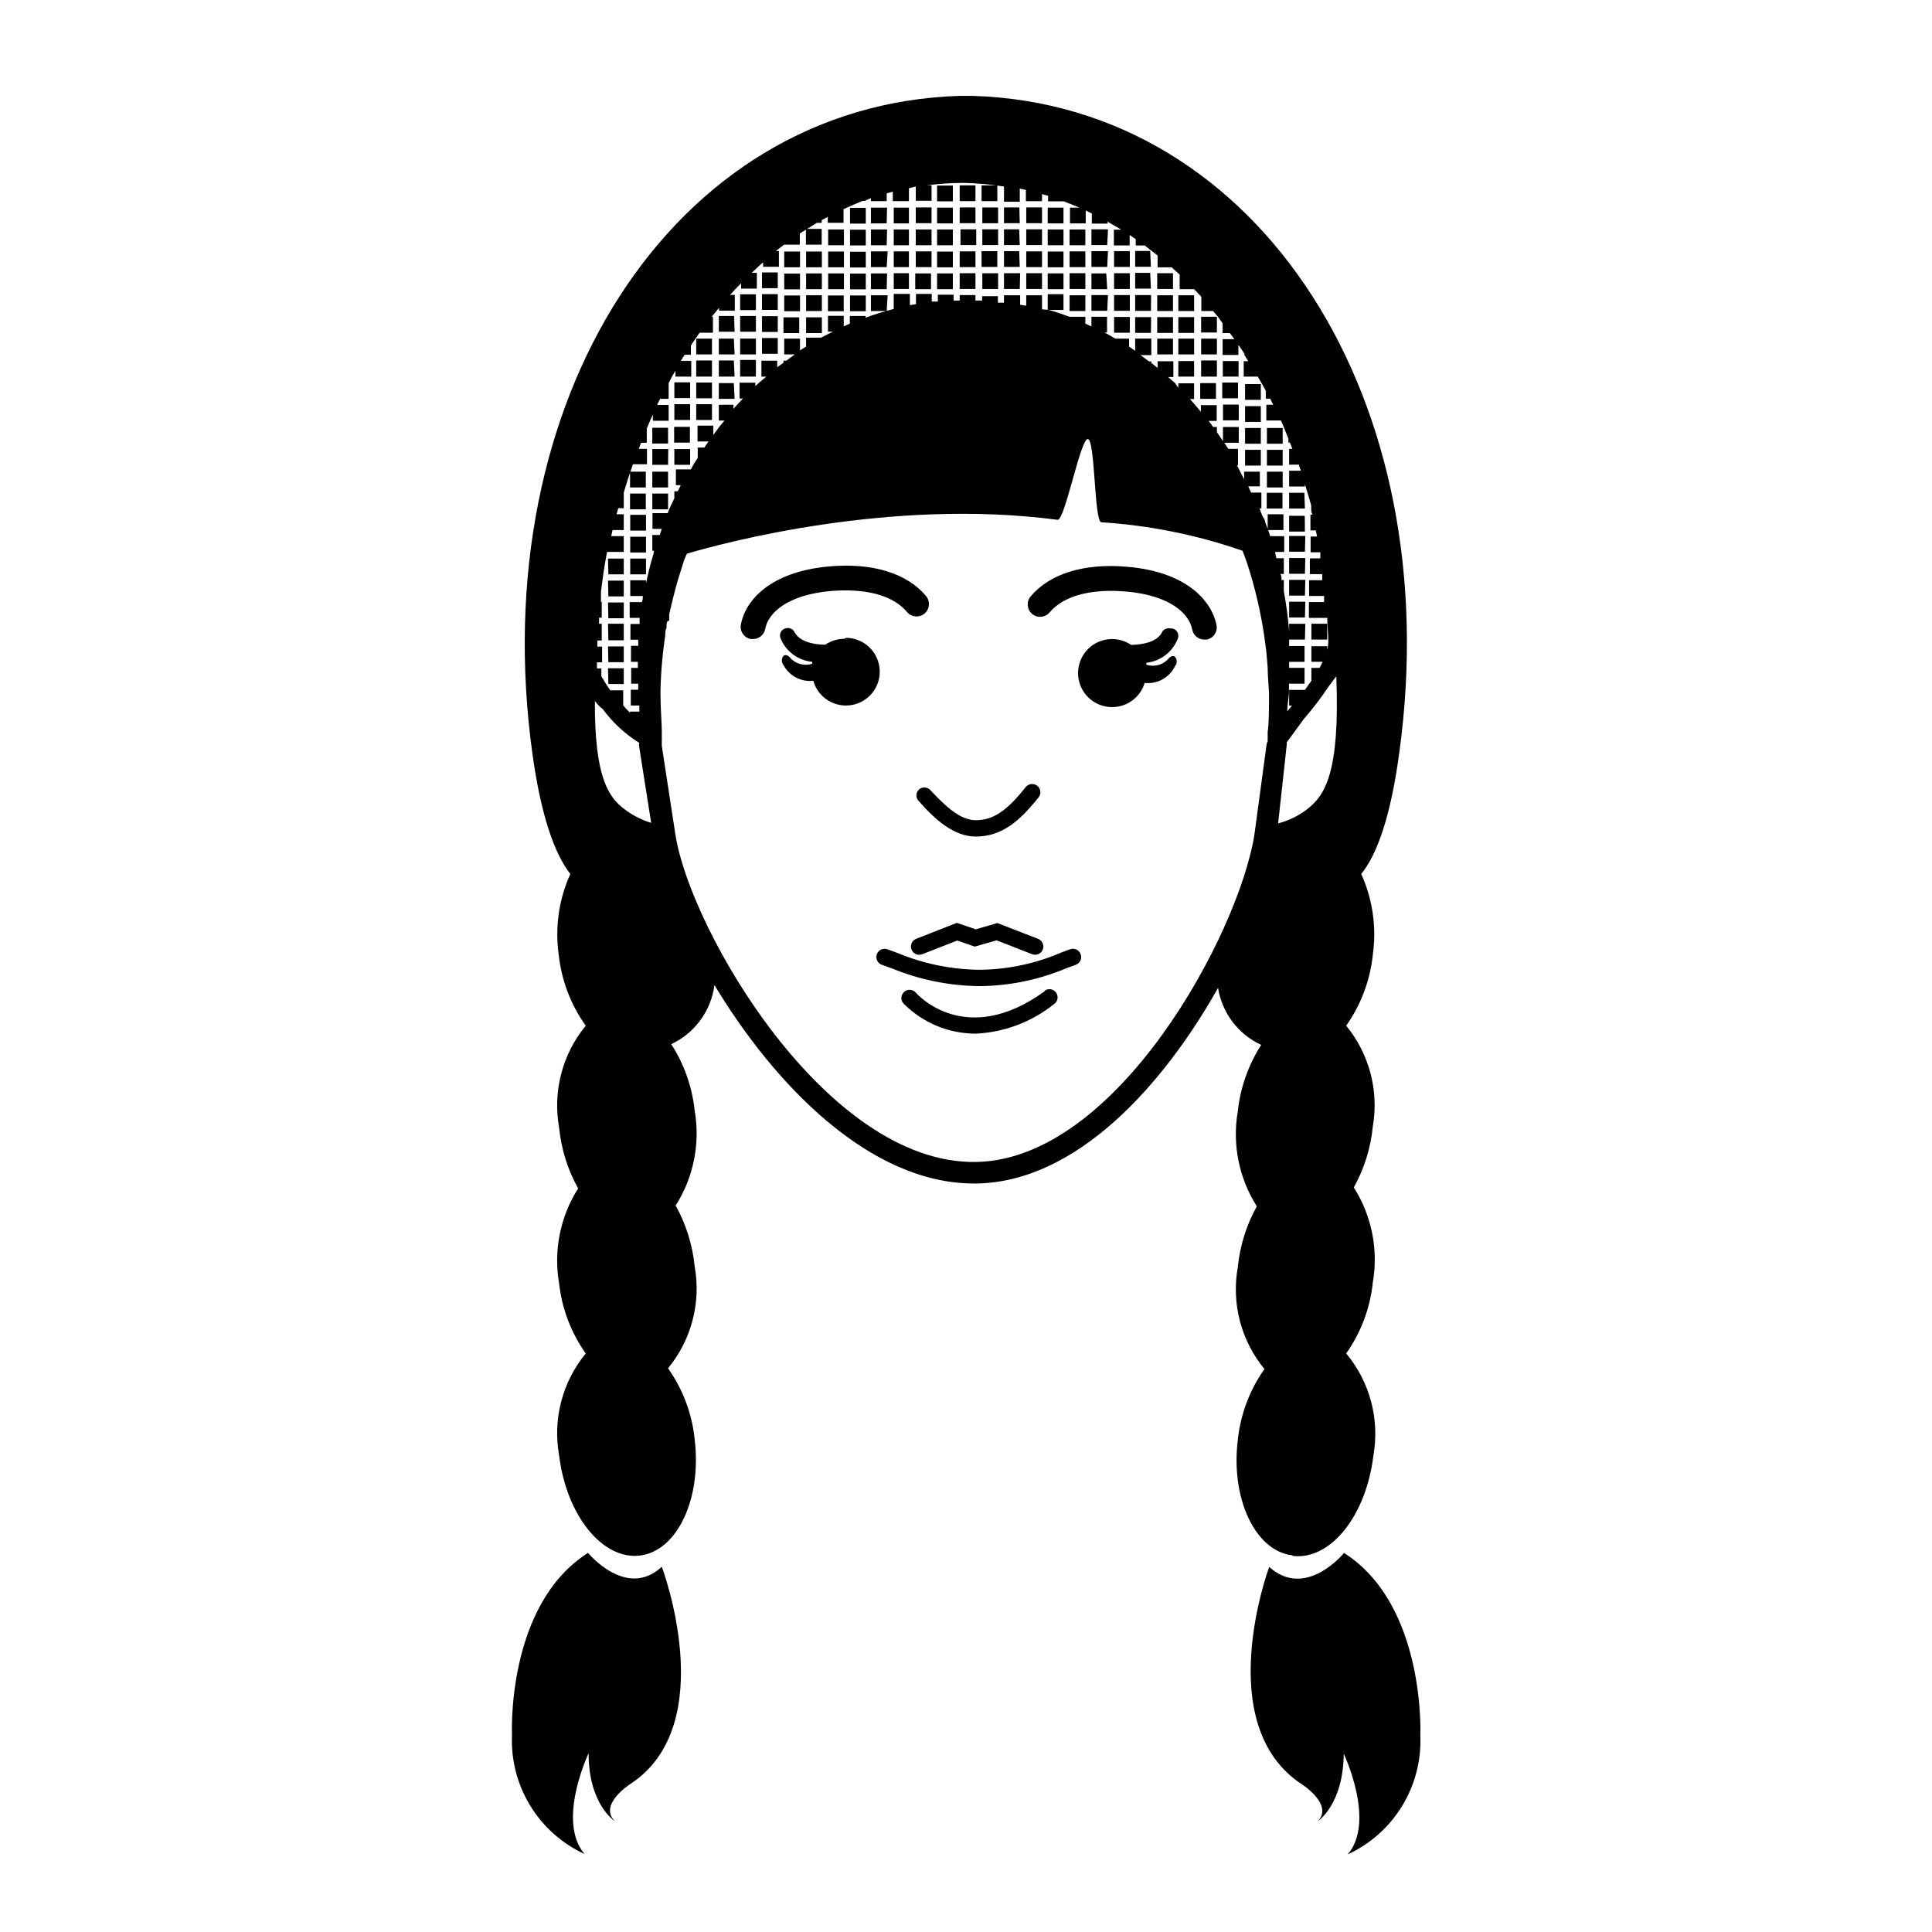 <?xml version="1.0" encoding="UTF-8"?>
<!-- Uploaded to: ICON Repo, www.iconrepo.com, Generator: ICON Repo Mixer Tools -->
<svg fill="#000000" width="800px" height="800px" version="1.1" viewBox="144 144 512 512" xmlns="http://www.w3.org/2000/svg">
 <path d="m387.5 353.25c-0.41 0.406-0.641 0.957-0.641 1.535s0.23 1.129 0.641 1.535c4.434 5.039 9.371 9.371 15.113 9.371 6.902 0 11.637-4.133 16.625-10.379v0.004c0.754-0.949 0.594-2.324-0.352-3.074-0.945-0.754-2.32-0.594-3.074 0.352-5.039 6.398-8.715 8.766-13.199 8.766-3.375 0-6.852-2.316-12.043-7.961h0.004c-0.387-0.43-0.93-0.688-1.508-0.715-0.574-0.027-1.141 0.176-1.566 0.566zm15.113 37.031-5.039-1.715-10.781 4.231c-1.125 0.445-1.676 1.719-1.234 2.848 0.445 1.125 1.723 1.68 2.848 1.234l9.27-3.629 4.637 1.613 5.793-1.664 9.422 3.68c1.125 0.43 2.391-0.133 2.82-1.258 0.434-1.129-0.133-2.391-1.258-2.824l-10.781-4.18zm-102.78 165.25c-21.816 13.855-20.152 48.367-20.152 48.367-0.27 6.559 1.418 13.047 4.844 18.645s8.441 10.051 14.402 12.793c-7.508-8.715 1.059-26.703 1.059-26.703 0 13.652 6.953 17.984 6.953 17.984-4.434-4.383 4.082-9.824 4.082-9.824 24.18-15.766 8.363-57.582 8.363-57.582-9.371 8.715-19.551-3.68-19.551-3.68zm84.539-249.34c1.172 1.395 3.246 1.574 4.637 0.406 1.391-1.172 1.57-3.246 0.402-4.637-5.039-6.047-14.207-8.867-25.594-7.859-15.516 1.359-22.27 8.867-23.477 15.418-0.164 0.855 0.023 1.738 0.516 2.457 0.492 0.719 1.25 1.211 2.106 1.371h0.605-0.004c1.578 0.004 2.934-1.121 3.227-2.672 0.754-4.18 5.793-9.07 17.633-10.078 5.34-0.398 14.965-0.301 19.949 5.594zm58.344-11.988c-11.387-1.008-20.504 1.812-25.594 7.859-1.168 1.391-0.988 3.465 0.402 4.633 1.391 1.172 3.465 0.988 4.637-0.402 5.039-5.894 14.711-5.996 20.152-5.543 11.84 1.008 16.828 5.894 17.633 10.078 0.289 1.551 1.645 2.672 3.223 2.672h0.605c0.855-0.16 1.613-0.652 2.106-1.371 0.492-0.719 0.676-1.605 0.516-2.461-1.363-6.648-8.164-14.156-23.68-15.465zm11.586 16.375c-0.812-0.23-1.684 0.047-2.215 0.703-1.211 2.82-5.039 3.527-8.312 3.629-3.227-2.188-7.492-2.051-10.574 0.332-3.082 2.387-4.285 6.481-2.981 10.152 1.301 3.672 4.816 6.09 8.711 5.996 3.898-0.09 7.293-2.676 8.418-6.406 3.367 0.375 6.602-1.426 8.062-4.484 0.574-0.703 0.574-1.715 0-2.418-0.707-0.605-1.562 0.25-1.562 0.25v0.004c-1.441 1.805-3.848 2.527-6.047 1.812v-0.504c3.793-0.406 7.031-2.926 8.363-6.5 0.215-0.602 0.121-1.273-0.25-1.793-0.371-0.52-0.973-0.828-1.613-0.824zm45.848 245s-10.078 12.395-19.801 3.68c0 0-15.566 41.816 8.715 57.637 0 0 8.516 5.441 4.082 9.824 0 0 6.852-4.383 6.953-17.984 0 0 8.566 17.984 1.059 26.703v-0.008c5.961-2.742 10.977-7.195 14.402-12.793 3.426-5.598 5.113-12.09 4.844-18.645 0 0 1.562-34.613-20.254-48.469zm-13.602 0.754c10.078 1.211 19.496-10.68 21.41-26.551 1.711-9.656-0.922-19.574-7.203-27.105 3.922-5.555 6.352-12.027 7.051-18.793 1.516-8.73-0.281-17.711-5.035-25.191 2.766-4.973 4.481-10.457 5.035-16.121 1.648-9.52-0.926-19.281-7.051-26.754 3.922-5.555 6.352-12.023 7.051-18.789 1.035-7.285-0.031-14.715-3.07-21.414 4.133-5.039 7.809-15.113 10.078-32.094 12.895-93.152-36.73-171.75-113.01-174.11h-3.578c-76.277 2.418-125.95 80.961-113.16 174.12 2.316 16.93 5.996 26.852 10.078 32.094v-0.004c-3.043 6.699-4.109 14.129-3.074 21.414 0.73 6.773 3.195 13.246 7.156 18.789-6.199 7.531-8.777 17.406-7.055 27.008 0.555 5.66 2.269 11.148 5.039 16.121-4.754 7.477-6.551 16.457-5.039 25.188 0.742 6.68 3.168 13.059 7.055 18.543-6.199 7.531-8.777 17.402-7.055 27.004 1.914 15.871 11.488 27.762 21.41 26.551 9.926-1.211 16.426-15.113 14.508-30.832h0.004c-0.699-6.766-3.129-13.238-7.055-18.793 6.199-7.531 8.777-17.406 7.055-27.004-0.559-5.664-2.273-11.152-5.039-16.125 4.754-7.477 6.551-16.457 5.039-25.188-0.672-6.266-2.793-12.285-6.199-17.582 6.242-2.926 10.555-8.836 11.438-15.672 15.719 26.148 41.012 52.598 68.77 52.598h0.605c26.652-0.352 49.676-26.199 64.086-51.844v0.004c1.055 6.629 5.344 12.293 11.434 15.113-3.402 5.301-5.523 11.32-6.195 17.582-1.512 8.734 0.285 17.715 5.039 25.191-2.766 4.973-4.481 10.461-5.039 16.121-1.723 9.602 0.855 19.473 7.055 27.004-3.926 5.559-6.356 12.027-7.055 18.793-1.914 15.469 4.586 29.473 14.512 30.582zm10.68-231.91 0.906-1.211c1.008 25.844-3.125 31.691-7.758 35.266v0.004c-2.277 1.742-4.883 3.008-7.66 3.727l2.266-20.656h0.004c0.039-0.266 0.039-0.535 0-0.805l4.582-6.246c2.344-2.703 4.512-5.547 6.5-8.516zm-187.62 34.109c-4.231-3.125-8.062-8.262-7.961-28.766l0.004-0.004c0.344 0.457 0.715 0.895 1.105 1.312 0.25 0.301 0.656 0.555 0.957 0.805 2.625 3.582 5.906 6.625 9.676 8.969-0.066 0.348-0.066 0.707 0 1.059l3.176 20.152h-0.004c-2.508-0.758-4.859-1.953-6.953-3.527zm7.559-67.711-0.352 1.211c-0.656 2.215-1.16 4.434-1.613 6.551v-0.805h-4.18v4.18l3.324-0.004c0 0.555 0 1.109-0.25 1.613h-3.223v4.18h2.621v1.613h-2.418v4.18h2.066v1.613h-1.914l-0.008 4.234h1.812v1.613h-1.762v4.18h1.863v1.613h-1.965v4.18h2.266v1.613h-2.469v0.301c-0.656-0.605-1.258-1.258-1.812-1.965v-3.981h-3.426c-0.957-1.359-1.762-2.672-2.367-3.727v-2.066h-1.16v-0.402-1.211h1.359v-4.18h-1.258v-0.656-0.957h1.16v-4.434h-0.707v-1.613h0.707v-4.18h-0.203v-0.805-0.805-1.059c0.402-3.375 0.906-6.953 1.613-10.578l4.434-0.004v-4.18h-3.324l0.352-1.613h2.973v-4.18h-1.914l0.453-1.613 1.461-0.004v-4.18c0.738-2.484 1.547-4.973 2.418-7.457h3.727l0.004-4.082h-2.168l0.605-1.613h1.512v-3.777c0.504-1.258 1.059-2.469 1.613-3.727v1.664h4.18v-4.18h-3.074l0.805-1.613h2.266v-4.18l1.008-1.965 0.805-1.309 0.004 1.555h4.18v-4.18h-2.769l1.008-1.613h1.664v-2.469c0.754-1.109 1.512-2.266 2.316-3.375h3.527v-4.18h-0.352l1.965-2.418v0.754h4.18v-4.18h-1.258c0.957-1.059 1.914-2.066 2.922-3.074v1.41h4.18v-4.18h-1.359c1.008-0.957 1.965-1.914 3.023-2.769v1.16h4.18v-4.18l-0.805-0.008 2.168-1.664h4.18v-2.973l1.613-1.008v3.981h4.18v-4.18h-3.879l2.621-1.613h1.258v-0.707l1.613-0.855v1.562h4.18v-3.629c1.746-0.805 3.426-1.527 5.039-2.168h0.555l1.664-0.75v0.805h4.18v-2.066l1.613-0.453v2.519h4.281v-3.426l1.816-0.453v3.777h4.18v-4.082h-1.309c3.172-0.426 6.371-0.645 9.57-0.652 3.664 0.051 7.316 0.371 10.934 0.957v4.031h4.18l0.004-3.477 1.613 0.352v2.973h4.281v-1.863l1.613 0.453v1.461h4.18l4.133 1.664h-2.519v4.18h4.18v-3.426l1.613 0.805v2.672h4.18v-0.504l3.629 2.117h-1.965v4.18h4.18v-2.769l1.613 1.109v1.664h2.367l3.426 2.672v3.125h3.727l2.117 1.914v3.879l3.832-0.008 1.914 2.016v3.777l3.121 0.004 1.109 1.309c0.504 0.605 0.906 1.309 1.41 1.914v2.621h1.914l1.211 1.613h-3.125v4.18h4.18v-2.719l1.613 2.418v0.352l1.008 1.613h-1.211l0.004 4.078h3.727c0.707 1.258 1.461 2.469 2.117 3.727v2.117h1.16l0.805 1.613h-1.812v4.18h3.879c0.707 1.562 1.309 3.176 1.965 4.785v1.059h0.402l0.656 1.664h-0.859v4.18h2.621c0 0.555 0.352 1.109 0.504 1.613l-3.125 0.004v4.18h4.18v-0.605c0.555 1.863 1.16 3.727 1.664 5.644v0.754c0 0.555 0 1.109 0.352 1.664h-0.555v4.18h1.41l0.352 1.613h-1.715v4.18h2.57v1.613h-2.769v4.18h3.273v1.613h-3.477v4.18h3.981v1.613h-4.031v4.18l4.844 0.004v-0.656c0 2.367 0.301 4.734 0.301 7.106-0.02 0.684-0.121 1.359-0.301 2.016v-0.957h-4.18l-0.004 4.133h2.973c-0.25 0.555-0.504 1.109-0.805 1.613h-2.168v3.422l-1.715 2.418h-4.18v4.18h0.754l-1.258 1.512c0-1.461 0.301-3.023 0.453-4.785v-2.57h4.133v-4.18h-4.082v-0.805-0.805h4.082v-4.18l-4.082-0.004v-3.777c-0.25-3.375-0.707-6.953-1.41-10.73v-2.973h-0.605c0-0.555 0-1.059-0.301-1.613h0.906v-4.18h-1.965l-0.301-1.258v-0.402h2.367v-4.18l-3.727-0.008-0.504-1.613h4.031v-4.18h-4.18l-0.004 3.828-0.656-1.715c0-0.605-0.504-1.211-0.805-1.812l-0.707-1.863h0.504v-4.18h-2.719l-0.754-1.664h3.074l-0.004-3.879h-4.18v2.016c-0.555-1.059-1.059-2.117-1.613-3.176l-0.301-0.504h0.301v-4.383h-2.57l-1.059-1.613h3.828v-4.18h-4.18v3.727l-1.613-2.367v-1.359h-1.008l-0.656-0.957-0.555-0.656h2.168v-4.18h-4.18v1.762c-0.957-1.16-1.914-2.266-2.922-3.375h1.109v-4.18h-4.18v1.211l-0.859-1.262c-0.605-0.555-1.258-1.059-1.863-1.613h1.41v-4.18h-4.18v1.762l-1.664-1.309v-0.402h-0.605l-2.266-1.664h2.871v-4.383h-4.285v3.223l-1.613-1.109 0.004-2.113h-3.629c-0.957-0.555-1.914-1.109-2.871-1.613h0.656v-4.18h-4.133v2.57l-1.613-0.754v-1.812h-4.18c-1.812-0.656-3.68-1.309-5.543-1.812h3.93v-4.18h-4.18v4.133l-1.512-0.109v-3.727h-4.18v2.769l-1.613-0.25v-2.519l-4.285-0.004v1.965h-1.613v-1.715h-4.18v1.16h-1.766v-1.461h-4.18v1.461h-1.613v-1.562h-4.18v1.812h-1.613v-2.016h-4.18v2.719l-1.613 0.25v-2.973l-4.281 0.008v3.981c-2.519 0.637-5.004 1.41-7.457 2.316v-0.453h-4.18v2.016l-1.613 0.754v-2.82h-4.18v4.18l1.305 0.004-3.125 1.613h-3.981v2.367l-1.613 1.008 0.004-3.125h-4.18v4.18h2.82l-2.266 1.664h-0.754v0.555l-1.664 1.16v-1.715h-4.18l-0.004 4.231h1.309c-0.906 0.754-1.812 1.461-2.672 2.266l-0.25 0.25v-0.906h-4.18v4.18h0.906l-2.519 2.719v-1.059l-3.879 0.008v4.18h1.512l-1.359 1.613-1.613 2.215v-2.469h-4.18v4.18h2.922l-1.109 1.613h-1.762v2.769c-0.453 0.707-0.957 1.41-1.359 2.168l-0.453 0.855h-3.981v4.18l1.305 0.008-0.805 1.613h-0.906v1.863c-0.453 1.008-0.957 1.965-1.41 2.973l-0.352 0.957h-4.031v4.18h2.469l-0.555 1.613h-1.965v4.18h0.453zm159.25 74.461c-4.18 26.199-36.375 86.152-73.859 86.656-39.598 0.555-75.57-61.363-79.551-86.656l-3.625-23.629c0.016-0.148 0.016-0.301 0-0.453v-0.957c0.031-0.215 0.031-0.438 0-0.656v-1.914c0-2.316-0.352-5.691-0.352-10.078l-0.004 0.004c0.086-5.062 0.508-10.109 1.262-15.113 0-0.707 0-1.41 0.352-2.117v-0.402c0-0.453 0-0.957 0.301-1.41h0.402v-1.762l0.504-2.168 0.555-2.266c0.301-1.258 0.656-2.519 1.008-3.828 0.352-1.309 1.008-3.176 1.562-5.039 0.555-1.863 0.707-1.863 1.059-2.769 9.07-2.672 53.758-14.863 98.242-8.969 1.914 0.25 6.047-21.512 8.012-21.41 1.965 0.102 1.664 21.914 3.578 22.066v-0.004c12.762 0.809 25.355 3.352 37.434 7.555 0.402 1.109 0.855 2.215 1.211 3.324l-0.004 0.004c2.051 6.273 3.566 12.715 4.535 19.246l0.555 4.18 0.352 4.133c0 2.469 0.301 5.039 0.352 7.004 0 4.281 0 7.707-0.352 10.078v2.519-0.004c-0.156 0.297-0.258 0.621-0.301 0.957zm-108.67-51.992c-1.797 0.004-3.551 0.547-5.039 1.562-3.125 0-7.055-0.805-8.312-3.629-0.531-0.656-1.402-0.934-2.215-0.703-0.535 0.137-0.988 0.492-1.25 0.98-0.258 0.492-0.297 1.066-0.109 1.586 1.398 3.512 4.648 5.945 8.414 6.301v0.504c-2.199 0.711-4.606-0.012-6.047-1.816 0 0-0.855-0.855-1.562-0.25-0.574 0.703-0.574 1.715 0 2.418 1.531 2.883 4.664 4.539 7.91 4.18 0.918 3.277 3.609 5.754 6.953 6.391 3.34 0.641 6.758-0.668 8.816-3.375 2.062-2.711 2.414-6.352 0.906-9.402-1.504-3.051-4.609-4.988-8.012-5zm59.852 82.273-2.57 0.957h0.004c-6.789 2.898-14.082 4.422-21.465 4.484-7.438-0.078-14.793-1.582-21.664-4.434l-2.769-1.008c-1.141-0.391-2.383 0.219-2.769 1.359-0.391 1.141 0.219 2.383 1.359 2.769l2.672 0.957h-0.004c7.359 3.016 15.227 4.606 23.176 4.688 7.91-0.059 15.734-1.668 23.027-4.738l2.469-0.906h-0.004c1.145-0.402 1.742-1.656 1.336-2.797-0.402-1.141-1.652-1.738-2.797-1.332zm-6.75 11.133c-20.859 15.113-33.656 0.957-34.16 0.352h0.004c-0.793-0.902-2.172-0.992-3.074-0.199-0.906 0.793-0.996 2.168-0.203 3.07 5.051 5.102 11.918 7.984 19.094 8.012 7.613-0.336 14.918-3.086 20.859-7.859 0.973-0.695 1.199-2.047 0.504-3.023-0.695-0.973-2.047-1.199-3.023-0.504zm10.781-190.29h-4.18v4.18h4.18zm0-5.793h-4.18v4.18h4.18zm0 11.637h-4.18v4.18h4.18zm-5.793-17.434h-4.18v4.18h4.18zm0-5.793h-4.18v4.18h4.18zm0 11.637h-4.18v4.18h4.18zm0 5.793h-4.18v4.18h4.18zm5.793-11.637h-4.18v4.18h4.18zm-11.484-5.844h-4.18v4.18l4.18 0.004zm23.277 17.434h-4.18v4.18h4.18zm0 5.793h-4.18v4.18h4.18zm0-11.637h-4.18v4.18h4.18zm0 17.434h-4.18v4.18h4.18zm-5.793-5.793-4.387-0.004v4.18h4.18zm0-11.637-4.387-0.004v4.18h4.18zm0-5.793-4.387-0.004v4.18h4.18zm-34.914 0h-4.18v4.18h4.18zm5.793-5.793h-4.18v4.18h4.18zm0 17.434h-4.18v4.18h4.18zm0-11.637h-4.18v4.18h4.18zm-6-11.648h-4.18v4.18h4.18zm5.793 17.434h-4.18v4.18h4.18zm11.844-5.793h-4.18v4.18h4.18zm-17.637-5.797h-4.18v4.18h4.18zm46.551 29.07h-4.231v4.18h4.18zm-46.551-17.43h-4.18v4.18h4.18zm11.637-11.637-4.078-0.004v4.18h4.18zm6 17.43h-4.18v4.18l4.18 0.004zm0-5.793h-4.18v4.18h4.18zm-5.793 5.793h-4.285v4.18h4.18zm-6.047-23.277h-4.18v4.18h4.18zm5.793 17.434h-4.031v4.18h4.18zm0-5.793h-4.031v4.18h4.18zm75.57 69.828h-4.031v4.18h4.18zm-5.793 0h-4.18v4.18h4.18zm-11.637-34.914h-4.18l-0.004 4.129h4.18zm11.688 29.32h-4.18v4.18h4.18zm0-5.793h-4.18v4.18h4.18zm-5.793 0h-4.18v4.18h4.18zm5.793-5.793h-4.18v4.18h4.18zm-5.793-5.793h-4.18v4.18h4.18zm0 5.793h-4.18v4.18h4.18zm0-11.637h-4.18v4.18h4.18zm11.637 34.914-4.133-0.004v4.18h4.18zm-87.262-64.289h-4.18v4.18h4.18zm46.551 5.793h-4.231v4.18h4.18zm46.656 87.109h-4.18v4.18l4.18 0.004zm-5.793-23.277h-4.285v4.18h4.18zm0 17.434h-4.285v4.18h4.18zm0-5.793h-4.285v4.18h4.18zm0-5.793h-4.285v4.18h4.18zm0 17.434-4.285-0.004v4.18h4.18zm-35.066-87.062h-4.18v4.18h4.18zm0 5.793h-4.18v4.18h4.18zm0-11.637h-4.18v4.18h4.18zm5.594 23.277h-4.18l-0.004 4.129h4.184zm0-5.945h-4.18v4.18h4.18zm11.637 11.637h-4.18v4.18h4.18zm-23.277-29.07h-3.981v4.18h4.18zm0-5.793h-3.981v4.18h4.18zm6.047 23.227h-4.18v4.18h4.18zm11.637-5.793h-4.18v4.18h4.18zm5.793 23.277h-4.18v4.18h4.18zm-11.836-23.18h-4.18v4.18l4.18 0.004zm6.043 5.695h-4.18v4.18h4.18zm0 5.793h-4.18v4.281h4.18zm-6.043-17.281h-4.18v4.18l4.18 0.004zm5.793 23.277h-4.18v4.18h4.18zm-29.07-29.07h-3.93v4.18h4.18zm-98.695 29.07h-3.981v4.18h4.18zm-5.793-11.789h-4.18v4.18h4.18zm5.793 0h-3.981v4.18h4.18zm0 5.793h-3.981v4.281h4.18zm-5.793 0h-4.18l-0.004 4.281h4.18zm-5.793 5.793h-4.18v4.18h4.18zm0 5.793h-4.18v4.18h4.18zm5.793 0h-4.18v4.18h4.18zm17.434-34.914h-4.18v4.18h4.18zm-5.793 5.793h-4.18v4.18h4.18zm5.793 5.793h-4.18v4.18h4.18zm0 5.793h-4.18v4.18h4.18zm0-11.637h-4.18v4.18h4.18zm-5.793 17.434h-4.18l-0.008 4.434h4.18zm0-11.637h-4.18v4.18h4.18zm-5.793 0h-4.035v4.18h4.18zm5.789 5.996h-4.18v4.18h4.18zm-11.637 11.637h-4.18v4.18h4.18zm-27.461 56.68h4.082v-4.18h-4.18zm5.793-11.637h4.18v-4.18h-4.18zm-5.793 5.793h4.082v-4.18h-4.18zm5.793 0h4.18v-4.18h-4.18zm-5.793 11.637h4.082v-4.18h-4.18zm0 17.434h4.082v-4.18h-4.18zm0-5.793 4.082-0.004v-4.18h-4.18zm21.613-62.371h-4.18v4.18h4.18zm-21.613 56.574h4.082v-4.383h-4.18zm5.793-29.07h4.18v-4.18h-4.18zm10.078-21.613h-4.231v4.18h4.18zm5.793 0h-4.18v4.18h4.18zm-5.844 5.996h-4.18v4.18h4.18zm0-11.637h-4.18v4.18h4.18zm-10.078 21.613h4.18v-4.18h-4.18zm0-5.793h4.18l0.004-4.184h-4.18zm10.078 1.613-4.18-0.004v4.18h4.18zm58.191-52.551h-4.434v4.18h4.18zm5.641-5.844h-4.027v4.18l4.027 0.004zm0-5.793h-4.027v4.18h4.027zm0-5.793h-4.027v4.18h4.027zm0-5.793-4.027-0.004v4.18l4.027 0.004zm-5.793 0-4.281-0.004v4.18h4.18zm0 17.434-4.281-0.004v4.18h4.18zm-23.277 11.637h-4.18v4.18h4.18zm23.277-23.277h-4.281v4.18h4.18zm17.434-5.793h-4.18v4.18h4.18zm0 11.637h-4.18v4.18h4.18zm0 5.793h-4.18v4.18h4.18zm0-11.637h-4.18v4.18h4.18zm-5.793 11.637h-4.18v4.18h4.18zm5.793-23.277h-4.18v4.18h4.18zm-5.644 5.793h-4.18v4.18h4.18zm0 11.637h-4.18v4.18h4.18zm0-5.793h-4.18v4.18h4.18zm-11.637 5.793-4.434 0.004v4.18h4.18zm-17.434 11.637h-4.18v4.18h4.18zm0-5.793h-4.18v4.18h4.18zm0 11.637h-4.18v4.18h4.18zm5.793-5.793h-4.18v4.18h4.18zm-5.793-11.637h-4.18v4.18h4.18zm-5.793 0h-4.18v4.18h4.18zm0 11.637h-4.18v4.18h4.18zm0-5.793h-4.18v4.18h4.18zm17.434-5.793h-4.18v4.18h4.18zm0-11.637h-4.18v4.18h4.18zm0 5.793h-4.18v4.18h4.18zm0 11.637h-4.18v4.18h4.18zm0 5.793h-4.18v4.18h4.18zm-5.793-11.637h-4.18v4.18h4.18zm0 5.793h-4.18v4.18h4.18zm0-11.637h-4.18v4.18h4.18z"/>
</svg>